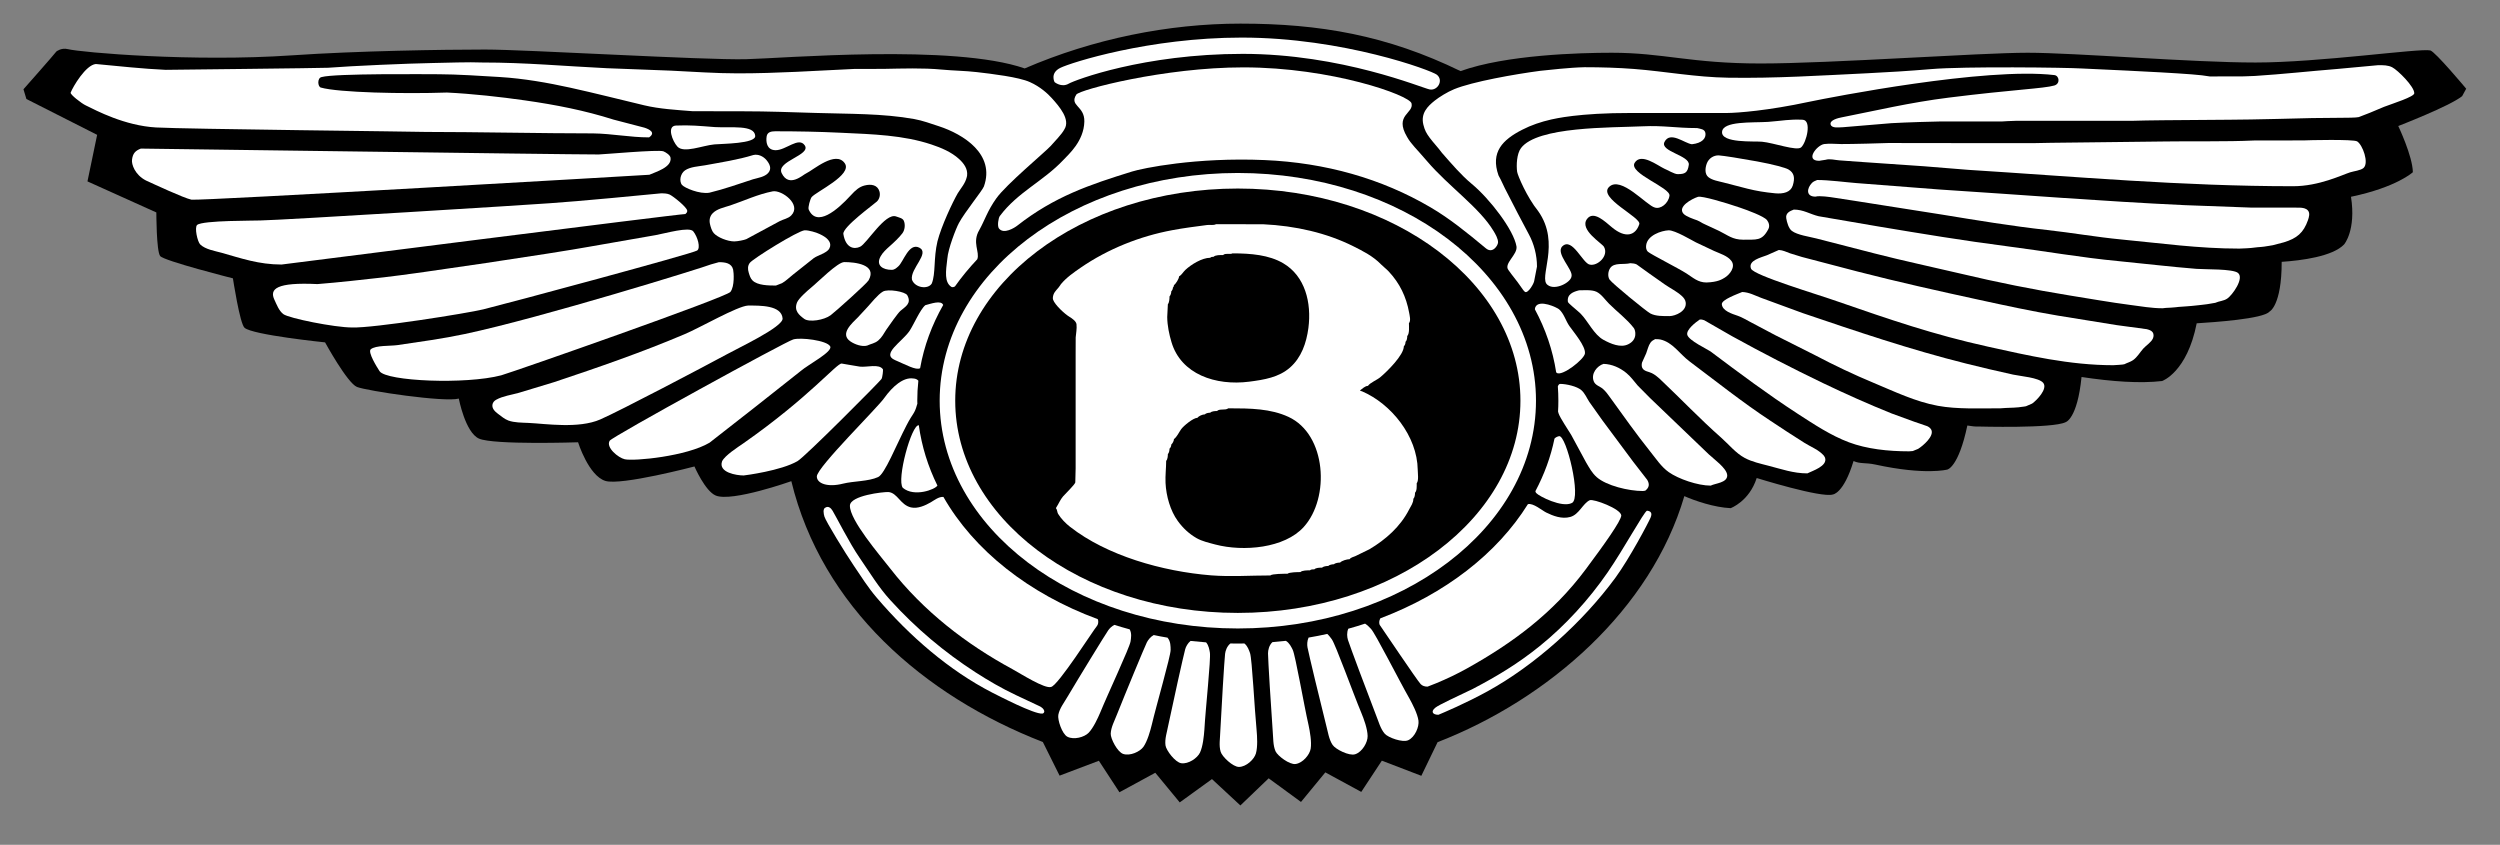 <svg width="100%" height="100%" viewBox="0 0 145 49" xmlns="http://www.w3.org/2000/svg">
    <rect x="0" y="0" width="145" height="49" fill="#808080" stroke="none"/>
    <g>
        <path fill-rule="evenodd" clip-rule="evenodd"
            d="M84.711 4.124C80.439 2.046 76.554 1.37 71.944 1.37C67.766 1.37 63.397 2.256 59.432 3.969C55.305 2.533 45.419 3.386 43.258 3.434C40.784 3.491 30.548 2.873 28.131 2.873C25.713 2.873 20.715 2.951 16.945 3.209C11.205 3.604 4.716 3.044 3.933 2.849C3.553 2.756 3.271 2.986 3.271 2.986C3.103 3.209 1.361 5.177 1.361 5.177L1.531 5.742L5.634 7.821L5.073 10.521L9.068 12.322C9.068 12.322 9.068 14.568 9.289 14.85C9.514 15.135 13.509 16.144 13.509 16.144C13.509 16.144 13.908 18.77 14.184 19.012C14.652 19.428 18.854 19.858 18.854 19.858C18.854 19.858 20.145 22.219 20.707 22.444C21.27 22.669 25.77 23.345 26.611 23.118C26.611 23.118 26.984 25.084 27.781 25.439C28.632 25.816 33.528 25.652 33.528 25.652C33.528 25.652 34.136 27.59 35.111 27.893C36.022 28.175 40.278 27.055 40.278 27.055C40.278 27.055 40.899 28.491 41.517 28.743C42.46 29.128 45.897 27.908 45.897 27.908C47.665 35.191 53.553 40.343 60.486 43.038L61.456 44.987L63.735 44.124L64.927 45.951L67.007 44.82L68.425 46.539L70.294 45.187L71.942 46.716L73.583 45.142L75.457 46.513L76.869 44.797L78.953 45.931L80.147 44.119L82.437 44.997L83.38 43.046C89.807 40.552 95.758 35.359 97.692 28.775C98.294 29.043 99.435 29.433 100.378 29.473C100.378 29.473 101.453 29.084 101.889 27.725C101.889 27.725 105.619 28.89 106.301 28.681C106.301 28.681 106.927 28.648 107.505 26.74C107.887 26.915 108.204 26.822 108.772 26.945C111.676 27.577 112.942 27.235 112.942 27.235C112.942 27.235 113.592 27.125 114.106 24.68C114.365 24.718 114.549 24.749 114.744 24.738C114.744 24.738 119.056 24.861 119.802 24.488C119.802 24.488 120.484 24.316 120.729 21.866C122.506 22.132 124.106 22.249 125.4 22.1C125.4 22.1 126.85 21.602 127.408 18.752C128.386 18.69 131.27 18.498 131.628 18.074C131.628 18.074 132.338 17.747 132.338 15.186C133.466 15.113 135.3 14.877 135.961 14.173C135.961 14.173 136.661 13.364 136.358 11.413C139.022 10.855 139.946 9.987 139.946 9.987C139.928 9.044 139.099 7.309 139.099 7.309C139.099 7.309 142.079 6.16 142.804 5.577L143.039 5.145C143.039 5.145 141.234 2.983 140.955 2.924C140.313 2.791 134.547 3.626 130.82 3.626C127.09 3.626 120.367 3.059 117.6 3.059C114.831 3.059 106.186 3.682 102.119 3.682C98.051 3.682 96.473 3.059 93.479 3.059C91.618 3.059 87.345 3.178 84.711 4.124Z"
            fill="black" />
        <path
            d="M133.616 8.144C132.65 8.145 131.687 8.149 130.724 8.149C129.078 8.225 127.312 8.179 125.612 8.205C123.375 8.24 118.223 8.282 117.962 8.302C116.894 8.302 115.824 8.302 114.758 8.302C112.94 8.302 111.336 8.295 109.52 8.295C109.212 8.309 107.371 8.359 106.789 8.355C106.53 8.349 106.06 8.317 105.801 8.355C105.372 8.422 104.67 9.327 105.515 9.327C105.552 9.318 105.591 9.312 105.631 9.307C105.717 9.295 105.801 9.282 105.888 9.267C106.125 9.193 106.433 9.282 106.674 9.3C107.124 9.332 107.579 9.367 108.031 9.398C109.219 9.48 110.405 9.56 111.589 9.643C112.441 9.712 113.295 9.783 114.147 9.85C120.383 10.243 126.544 10.801 133.006 10.801C134.501 10.801 135.835 10.146 136.305 9.996C136.505 9.931 136.925 9.885 137.083 9.743C137.416 9.452 137.033 8.394 136.713 8.2C136.495 8.067 133.857 8.13 133.616 8.144Z"
            fill="white" />
        <path
            d="M8.17 8.618C7.844 8.741 7.7 8.904 7.657 9.266C7.622 9.529 7.822 10.136 8.462 10.467C8.918 10.675 10.653 11.485 11.099 11.58C11.512 11.668 37.623 10.142 37.664 10.136C38.017 9.974 38.975 9.709 38.892 9.151C38.869 8.991 38.617 8.833 38.477 8.776C38.182 8.665 34.965 8.958 34.725 8.959C32.508 8.959 8.77 8.618 8.17 8.618Z"
            fill="white" />
        <path
            d="M99.684 9.012C99.396 9.005 99.105 9.178 98.991 9.49C98.897 9.746 98.865 10.096 99.086 10.274C99.316 10.458 99.673 10.509 99.961 10.584C100.426 10.704 100.892 10.824 101.354 10.944C101.89 11.076 102.337 11.151 102.958 11.212C103.438 11.257 103.855 11.151 103.979 10.766C104.118 10.319 104.068 10.021 103.72 9.823C103.556 9.731 102.885 9.541 101.905 9.361C100.949 9.187 99.969 9.03 99.684 9.012Z"
            fill="white" />
        <path
            d="M43.695 8.991C42.783 9.272 41.842 9.411 40.892 9.587C40.521 9.652 40.031 9.672 39.729 9.882C39.591 9.979 39.514 10.125 39.476 10.28C39.443 10.435 39.464 10.618 39.558 10.728C39.696 10.893 40.574 11.275 41.144 11.177C42.047 10.958 42.833 10.67 43.673 10.399C43.965 10.314 44.344 10.265 44.554 10.034C44.784 9.779 44.633 9.497 44.451 9.279C44.263 9.059 43.969 8.926 43.695 8.991Z"
            fill="white" />
        <path
            d="M105.396 10.44C105.288 10.489 105.179 10.52 105.093 10.61C104.798 10.91 104.726 11.405 105.298 11.405C105.529 11.335 106.156 11.43 106.379 11.465C106.794 11.527 107.207 11.591 107.619 11.656C109.29 11.92 110.962 12.183 112.633 12.446C114.651 12.776 116.677 13.113 118.728 13.339C120.167 13.499 121.6 13.752 123.054 13.891C125.297 14.104 127.509 14.419 129.88 14.419C130.023 14.414 130.168 14.405 130.312 14.4C130.395 14.39 130.482 14.386 130.567 14.382C130.625 14.372 130.688 14.367 130.747 14.361C130.81 14.354 130.875 14.347 130.941 14.339C131.011 14.334 131.085 14.327 131.156 14.322C131.218 14.312 131.275 14.309 131.335 14.302C131.381 14.292 131.426 14.287 131.47 14.28C131.511 14.275 131.55 14.267 131.591 14.262C131.631 14.255 131.668 14.249 131.706 14.242C131.746 14.236 131.788 14.23 131.826 14.222C132.041 14.167 132.256 14.111 132.468 14.054C133.219 13.824 133.602 13.509 133.864 12.764C133.92 12.596 133.992 12.36 133.86 12.208C133.742 12.075 133.559 12.051 133.379 12.043C132.436 12.043 131.491 12.04 130.548 12.04C129.262 11.993 127.981 11.945 126.691 11.898C121.926 11.675 117.195 11.293 112.475 10.99C110.876 10.867 109.276 10.743 107.675 10.619C107.014 10.567 106.088 10.44 105.396 10.44Z"
            fill="white" />
        <path
            d="M44.823 11.097C43.948 11.267 43.17 11.642 42.347 11.918C42.007 12.03 41.571 12.11 41.319 12.386C41.166 12.555 41.126 12.77 41.181 13.005C41.216 13.161 41.286 13.396 41.396 13.519C41.616 13.769 42.197 14.002 42.589 14.002C42.807 13.996 43.144 13.928 43.285 13.871C43.928 13.524 44.568 13.18 45.211 12.833C45.431 12.715 45.714 12.68 45.894 12.493C46.507 11.862 45.344 11.009 44.823 11.097Z"
            fill="white" />
        <path
            d="M98.482 11.416C98.116 11.536 97.283 11.989 97.641 12.394C97.782 12.557 98.237 12.71 98.432 12.777C98.674 12.882 98.657 12.912 98.897 13.017C99.169 13.142 99.435 13.268 99.705 13.392C100.208 13.636 100.477 13.903 101.11 13.903C101.856 13.886 102.191 14.001 102.561 13.295C102.661 13.112 102.594 12.907 102.487 12.768C102.312 12.54 101.323 12.18 100.893 12.034C100.05 11.747 98.719 11.352 98.482 11.416Z"
            fill="white" />
        <path
            d="M38.336 11.214C37.746 11.274 33.437 11.689 31.867 11.789C31.027 11.858 16.37 12.769 15.092 12.787C14.855 12.806 11.756 12.772 11.435 13.046C11.268 13.187 11.453 14.025 11.613 14.178C11.911 14.467 12.456 14.552 12.848 14.66C13.985 14.98 15.008 15.343 16.33 15.343C16.416 15.336 39.334 12.414 39.751 12.414C39.811 12.356 39.869 12.314 39.859 12.221C39.841 12.012 39.039 11.376 38.839 11.284C38.691 11.218 38.52 11.214 38.336 11.214Z"
            fill="white" />
        <path
            d="M104.04 12.156C103.815 12.241 103.547 12.358 103.604 12.67C103.642 12.893 103.739 13.248 103.924 13.389C104.24 13.633 104.95 13.727 105.355 13.832C106.479 14.124 107.609 14.414 108.735 14.702C110.399 15.13 112.077 15.483 113.77 15.883C115.817 16.37 117.935 16.796 120.044 17.138C121.205 17.323 122.37 17.533 123.566 17.688C124.183 17.766 124.782 17.879 125.432 17.879C125.494 17.874 125.55 17.868 125.612 17.859C125.72 17.854 125.837 17.848 125.947 17.841C126.025 17.834 126.102 17.829 126.183 17.821C126.24 17.814 126.298 17.809 126.358 17.801C126.445 17.796 126.532 17.789 126.613 17.783C126.702 17.774 126.785 17.768 126.87 17.764C126.957 17.754 127.04 17.749 127.126 17.743C127.193 17.736 127.256 17.729 127.321 17.723C127.381 17.716 127.44 17.709 127.5 17.704C127.558 17.696 127.618 17.691 127.676 17.684C127.735 17.676 127.793 17.671 127.855 17.663C127.905 17.658 127.958 17.651 128.008 17.644C128.049 17.639 128.088 17.631 128.129 17.624C128.168 17.618 128.208 17.613 128.248 17.604C128.288 17.598 128.326 17.593 128.363 17.584C128.404 17.579 128.443 17.571 128.484 17.564C128.716 17.458 128.964 17.463 129.181 17.318C129.474 17.12 130.18 16.142 129.805 15.832C129.509 15.584 127.899 15.633 127.4 15.594C125.877 15.473 124.363 15.289 122.86 15.144C120.701 14.94 118.555 14.559 116.429 14.286C113.905 13.961 111.419 13.549 108.937 13.134C107.784 12.936 106.628 12.741 105.478 12.541C104.977 12.421 104.603 12.156 104.04 12.156Z"
            fill="white" />
        <path
            d="M38.022 13.638C36.743 13.863 35.466 14.085 34.187 14.308C32.164 14.678 24.209 15.867 22.248 16.086C20.979 16.227 19.712 16.374 18.413 16.477C16.035 16.362 15.616 16.754 15.917 17.388C16.047 17.662 16.175 18.023 16.435 18.22C16.753 18.458 19.401 18.994 20.425 18.994C21.658 19.036 27.125 18.166 28.029 17.943C29.437 17.598 40.158 14.713 40.433 14.531C40.645 14.389 40.471 13.745 40.208 13.417C39.978 13.132 38.612 13.531 38.022 13.638Z"
            fill="white" />
        <path
            d="M46.673 13.357C46.289 13.375 43.675 15.001 43.489 15.246C43.361 15.412 43.364 15.614 43.427 15.816C43.477 15.976 43.522 16.142 43.645 16.265C43.932 16.554 44.572 16.562 45.003 16.562C45.12 16.517 45.238 16.47 45.356 16.424C45.586 16.296 45.771 16.101 45.986 15.934C46.428 15.576 46.764 15.322 47.206 14.966C47.431 14.808 47.947 14.678 48.092 14.43C48.464 13.787 47.114 13.347 46.673 13.357Z"
            fill="white" />
        <path
            d="M96.783 13.357C96.348 13.38 95.55 13.648 95.477 14.223C95.457 14.37 95.482 14.52 95.59 14.608C95.785 14.771 97.326 15.547 97.818 15.862C98.191 16.099 98.479 16.384 98.974 16.384C99.64 16.362 99.877 16.199 100.04 16.101C100.329 15.922 100.675 15.483 100.425 15.139C100.205 14.833 99.737 14.701 99.417 14.555C99.064 14.388 98.712 14.221 98.358 14.055C98.121 13.937 97.168 13.357 96.783 13.357Z"
            fill="white" />
        <path
            d="M103.174 14.498C102.942 14.599 102.712 14.702 102.481 14.804C102.164 14.931 101.369 15.101 101.559 15.582C101.714 15.977 105.461 17.085 106.609 17.495C109.598 18.529 112.155 19.412 115.306 20.107C117.595 20.612 120.032 21.182 122.566 21.182C122.67 21.177 122.776 21.172 122.876 21.163C122.951 21.157 123.02 21.15 123.095 21.145C123.136 21.137 123.173 21.132 123.213 21.125C123.386 21.037 123.556 20.998 123.719 20.887C123.972 20.705 124.114 20.435 124.311 20.217C124.492 20.017 124.764 19.864 124.872 19.624C124.919 19.512 124.924 19.367 124.851 19.267C124.766 19.159 124.637 19.127 124.511 19.092C123.929 19.014 123.346 18.936 122.761 18.856C121.627 18.673 120.494 18.489 119.358 18.306C117.835 18.051 116.305 17.72 114.814 17.395C112.427 16.877 110.083 16.352 107.757 15.754C106.676 15.469 105.593 15.187 104.512 14.904C104.283 14.832 104.053 14.764 103.823 14.692C103.605 14.614 103.425 14.514 103.174 14.498Z"
            fill="white" />
        <path
            d="M48.969 15.201C48.579 15.201 47.443 16.361 47.023 16.701C46.823 16.867 46.332 17.297 46.23 17.539C46.039 18.012 46.335 18.265 46.643 18.493C46.927 18.705 47.795 18.57 48.179 18.282C48.461 18.07 50.269 16.451 50.377 16.261C50.9 15.336 49.577 15.201 48.969 15.201Z"
            fill="white" />
        <path
            d="M41.697 15.206C41.544 15.248 41.386 15.293 41.232 15.336C40.827 15.507 31.424 18.423 26.968 19.371C25.681 19.644 24.38 19.821 23.054 20.016C22.648 20.076 21.786 20.019 21.503 20.259C21.32 20.424 21.861 21.294 22.016 21.53C22.409 22.115 27.021 22.31 29.072 21.768C29.901 21.525 42.114 17.25 42.363 16.932C42.62 16.604 42.557 15.786 42.522 15.637C42.433 15.261 42.07 15.206 41.697 15.206Z"
            fill="white" />
        <path
            d="M94.558 15.265C94.19 15.364 93.62 15.205 93.39 15.55C93.264 15.735 93.237 16.035 93.355 16.217C93.498 16.432 95.489 18.063 95.726 18.184C96.039 18.344 96.447 18.334 96.839 18.334C97.169 18.328 97.85 18.051 97.769 17.528C97.749 17.39 97.655 17.266 97.55 17.17C97.247 16.895 96.874 16.718 96.544 16.488C96.263 16.298 95.946 16.058 95.664 15.868C95.408 15.675 95.183 15.53 94.926 15.337C94.815 15.282 94.695 15.274 94.558 15.265Z"
            fill="white" />
        <path
            d="M91.59 16.838C91.257 16.92 90.874 17.06 90.938 17.505C90.945 17.59 91.467 17.988 91.665 18.181C92.113 18.631 92.443 19.411 93.013 19.717C93.409 19.932 93.996 20.194 94.442 19.965C94.999 19.694 94.855 19.148 94.764 19.029C94.356 18.499 93.801 18.093 93.326 17.618C93.096 17.388 92.879 17.055 92.593 16.922C92.318 16.797 91.926 16.838 91.59 16.838Z"
            fill="white" />
        <path
            d="M51.211 16.91C50.91 17.085 50.536 17.567 50.298 17.823C50.121 18.011 49.95 18.2 49.777 18.385C49.425 18.743 48.69 19.358 49.317 19.797C49.577 19.979 50.008 20.127 50.293 20.044C50.523 19.937 50.74 19.917 50.94 19.747C51.138 19.581 51.271 19.336 51.404 19.124C51.561 18.888 52.087 18.15 52.219 18.035C52.491 17.795 52.891 17.613 52.624 17.128C52.506 16.908 51.496 16.747 51.211 16.91Z"
            fill="white" />
        <path
            d="M101.047 16.936C100.781 17.051 99.849 17.378 99.866 17.644C99.894 18.031 100.454 18.201 100.794 18.317C101.051 18.407 101.281 18.552 101.517 18.674C102 18.93 102.487 19.185 102.968 19.442C103.736 19.828 104.504 20.215 105.272 20.601C106.385 21.188 107.52 21.728 108.678 22.209C109.867 22.704 111.084 23.295 112.396 23.537C113.511 23.742 114.804 23.682 116.033 23.682C116.132 23.674 116.232 23.669 116.328 23.662C116.493 23.655 116.656 23.648 116.821 23.642C116.908 23.635 116.991 23.628 117.076 23.623C117.128 23.613 117.181 23.61 117.235 23.602C117.286 23.595 117.339 23.59 117.393 23.582C117.431 23.575 117.468 23.57 117.508 23.562C117.624 23.51 117.744 23.457 117.864 23.407C118.138 23.214 118.779 22.551 118.509 22.209C118.256 21.896 117.185 21.821 116.763 21.728C115.842 21.526 114.927 21.311 114.029 21.086C110.779 20.273 107.658 19.212 104.549 18.157C103.75 17.864 102.948 17.571 102.149 17.276C101.794 17.144 101.452 16.949 101.047 16.936Z"
            fill="white" />
        <path
            d="M43.388 17.722C42.778 17.749 40.581 19.018 39.706 19.383C37.254 20.426 34.696 21.311 32.137 22.164C31.459 22.37 30.778 22.579 30.098 22.782C29.673 22.902 29.165 22.97 28.787 23.18C28.675 23.238 28.58 23.34 28.562 23.468C28.524 23.697 28.715 23.875 28.875 23.995C29.07 24.138 29.257 24.305 29.483 24.39C29.838 24.518 30.252 24.51 30.666 24.53C31.634 24.575 33.559 24.878 34.815 24.328C35.971 23.825 40.859 21.251 42.149 20.553C42.757 20.211 45.427 18.965 45.391 18.472C45.332 17.694 44.08 17.722 43.388 17.722Z"
            fill="white" />
        <path
            d="M98.591 18.53C98.371 18.675 97.787 19.118 97.862 19.42C97.949 19.754 99.035 20.256 99.214 20.386C100.873 21.632 102.527 22.868 104.258 23.993C105.211 24.609 106.179 25.256 107.239 25.654C108.274 26.042 109.505 26.177 110.726 26.177C110.796 26.172 110.869 26.165 110.943 26.16C111.044 26.115 111.147 26.075 111.251 26.034C111.536 25.857 112.214 25.279 112.007 24.911C111.956 24.823 111.869 24.759 111.779 24.718C111.527 24.633 111.276 24.546 111.024 24.459C110.589 24.301 110.153 24.14 109.72 23.983C108.372 23.441 107.057 22.853 105.749 22.227C103.957 21.366 102.194 20.456 100.465 19.503C99.923 19.195 99.384 18.883 98.845 18.573C98.8 18.562 98.754 18.55 98.709 18.535C98.667 18.535 98.632 18.532 98.591 18.53Z"
            fill="white" />
        <path
            d="M95.995 19.671C95.894 19.722 95.8 19.774 95.729 19.874C95.602 20.051 95.559 20.291 95.479 20.492C95.4 20.674 95.319 20.85 95.237 21.029C95.212 21.128 95.21 21.248 95.252 21.338C95.356 21.545 95.629 21.55 95.812 21.645C95.969 21.725 96.112 21.832 96.245 21.955C97.456 23.096 98.596 24.299 99.822 25.379C100.277 25.783 100.675 26.283 101.193 26.56C101.608 26.785 102.111 26.893 102.579 27.015C103.304 27.2 104.009 27.456 104.825 27.456C105.122 27.308 106.003 27.036 105.855 26.556C105.848 26.538 105.84 26.52 105.83 26.502C105.812 26.473 105.792 26.442 105.772 26.413C105.473 26.083 105.025 25.915 104.665 25.69C103.991 25.272 103.336 24.832 102.674 24.397C101.065 23.338 99.541 22.122 97.988 20.957C97.415 20.527 97.025 19.859 96.308 19.692C96.267 19.687 96.23 19.684 96.19 19.676C96.159 19.672 96.127 19.672 96.094 19.672C96.059 19.671 96.03 19.671 95.995 19.671Z"
            fill="white" />
        <path
            d="M46.006 19.688C45.566 19.811 35.508 25.323 35.363 25.561C35.122 25.951 35.865 26.555 36.235 26.637C36.786 26.759 39.833 26.464 41.154 25.676C41.539 25.388 46.093 21.809 46.451 21.511C46.887 21.137 48.31 20.401 48.152 20.091C47.972 19.74 46.421 19.556 46.006 19.688Z"
            fill="white" />
        <path
            d="M48.818 21.086C48.54 21.051 46.937 23.038 43.119 25.711C42.791 25.937 42.046 26.414 41.882 26.752C41.644 27.412 42.734 27.577 43.134 27.577C43.225 27.568 45.296 27.303 46.257 26.745C46.699 26.487 50.991 22.174 51.124 21.984C51.184 21.899 51.229 21.461 51.211 21.422C50.984 21.079 50.271 21.316 49.869 21.264C49.561 21.221 49.121 21.132 48.818 21.086Z"
            fill="white" />
        <path
            d="M93.005 21.105C92.63 21.222 92.267 21.667 92.435 22.11C92.523 22.348 92.78 22.398 92.96 22.548C93.128 22.695 93.251 22.861 93.374 23.036C94.141 24.096 94.899 25.171 95.72 26.197C96.035 26.587 96.358 27.083 96.79 27.385C97.348 27.778 98.463 28.166 99.221 28.166C99.492 28.029 100.165 28.004 100.179 27.591C100.179 27.575 100.179 27.555 100.175 27.536C100.13 27.143 99.406 26.63 99.119 26.36C97.981 25.269 96.845 24.177 95.704 23.086C95.467 22.845 95.229 22.605 94.99 22.365C94.771 22.115 94.586 21.838 94.316 21.623C93.958 21.334 93.506 21.12 93.005 21.105Z"
            fill="white" />
        <path
            d="M47.883 29.436C47.709 29.496 47.769 29.807 47.818 29.967C47.903 30.247 49.02 32.07 49.515 32.801C49.94 33.431 50.347 34.077 50.851 34.667C52.759 36.906 55.063 38.894 57.542 40.168C57.92 40.358 59.983 41.431 60.451 41.388C60.55 41.379 60.583 41.285 60.564 41.228C60.533 41.109 60.429 41.039 60.333 40.978C59.865 40.758 59.395 40.536 58.925 40.316C58.117 39.935 57.321 39.474 56.563 38.984C54.785 37.831 53.146 36.466 51.636 34.805C50.947 34.047 50.485 33.263 49.86 32.356C49.27 31.505 48.487 29.944 48.289 29.622C48.186 29.452 48.041 29.342 47.883 29.436Z"
            fill="white" />
        <path
            d="M95.524 29.62C95.324 29.726 94.201 31.805 93.234 33.21C92.16 34.766 90.802 36.266 89.301 37.475C88.046 38.488 86.82 39.226 85.424 39.956C84.549 40.381 83.448 40.877 83.242 41.052C82.965 41.28 83.105 41.457 83.428 41.457C83.711 41.339 84.998 40.8 86.294 40.086C89.021 38.583 91.792 36.099 93.693 33.51C94.511 32.392 95.617 30.304 95.737 30.013C95.83 29.785 95.778 29.645 95.524 29.62Z"
            fill="white" />
        <path fill-rule="evenodd" clip-rule="evenodd"
            d="M61.165 4.762C61.165 4.762 60.886 4.242 61.493 3.939C62.106 3.634 66.648 2.18 72.017 2.18C77.915 2.18 83.04 4.091 83.338 4.334C83.745 4.664 83.375 5.279 82.917 5.187C82.463 5.097 77.815 3.124 72.079 3.124C66.343 3.124 62.336 4.647 61.983 4.854C61.563 5.097 61.165 4.762 61.165 4.762Z"
            fill="white" />
        <path
            d="M54.952 23.241C54.952 16.195 62.491 10.484 71.793 10.484C81.096 10.484 88.636 16.195 88.636 23.241C88.636 30.289 81.096 36 71.793 36C62.491 36 54.952 30.289 54.952 23.241Z"
            stroke="white" stroke-width="0.902" stroke-miterlimit="3.864" fill="black"/>
        <path
            d="M70.529 13.003C70.397 13.08 70.174 13.032 70.017 13.05C69.336 13.14 68.655 13.225 67.995 13.35C66.084 13.705 64.245 14.451 62.689 15.519C62.294 15.791 61.842 16.102 61.527 16.49C61.519 16.507 61.509 16.522 61.496 16.54C61.382 16.729 61.182 16.872 61.106 17.078C61.076 17.162 61.047 17.29 61.079 17.383C61.186 17.688 61.754 18.213 62.037 18.381C62.177 18.466 62.415 18.628 62.437 18.805C62.467 19.074 62.407 19.333 62.39 19.571C62.387 19.892 62.387 20.214 62.387 20.535V25.274V27.16C62.382 27.436 62.375 27.708 62.367 27.983C62.33 28.119 61.787 28.642 61.659 28.789C61.489 28.984 61.401 29.229 61.261 29.436C61.259 29.452 61.251 29.467 61.244 29.482C61.326 29.559 61.311 29.707 61.367 29.8C61.532 30.072 61.807 30.358 62.069 30.56C64.2 32.224 67.403 33.142 70.252 33.371C71.379 33.459 72.537 33.376 73.678 33.376C73.774 33.277 74.482 33.277 74.677 33.277C74.769 33.187 75.266 33.181 75.425 33.181C75.519 33.079 75.83 33.079 75.977 33.079C76.034 33.021 76.142 33.021 76.234 33.021C76.325 32.924 76.542 32.924 76.683 32.924C76.75 32.849 76.931 32.826 77.038 32.826C77.103 32.756 77.27 32.726 77.371 32.726C77.436 32.654 77.623 32.629 77.725 32.629C77.826 32.518 78.123 32.433 78.278 32.433C78.354 32.326 78.493 32.309 78.601 32.259C78.876 32.126 79.149 31.993 79.421 31.86C80.372 31.298 81.227 30.54 81.73 29.549C81.83 29.357 81.975 29.171 81.975 28.931C82.053 28.852 82.071 28.699 82.071 28.578C82.186 28.464 82.169 28.203 82.169 28.028C82.296 27.884 82.231 27.446 82.228 27.241C82.2 25.294 80.685 23.419 78.996 22.696C78.964 22.683 78.886 22.68 78.886 22.638C79.009 22.553 79.177 22.381 79.341 22.381C79.466 22.195 79.876 22.035 80.065 21.872C80.463 21.537 81.423 20.59 81.423 20.084C81.49 20.021 81.52 19.926 81.52 19.827C81.6 19.753 81.62 19.606 81.62 19.491C81.76 19.344 81.718 18.966 81.718 18.744C81.843 18.61 81.756 18.29 81.73 18.135C81.56 17.207 81.185 16.43 80.547 15.747C80.402 15.592 80.24 15.477 80.097 15.331C79.645 14.863 79.052 14.563 78.499 14.286C76.947 13.51 75.144 13.095 73.263 13.007C72.348 13.005 71.439 13.003 70.529 13.003Z"
            fill="white" />
        <path
            d="M71.489 14.695C72.554 14.695 73.605 14.786 74.425 15.268C75.698 16.014 76.076 17.555 75.888 19.021C75.771 19.896 75.48 20.741 74.818 21.32C74.172 21.885 73.334 22.024 72.456 22.137C70.511 22.387 68.499 21.71 67.946 19.843C67.811 19.391 67.706 18.895 67.699 18.392C67.711 18.143 67.724 17.892 67.736 17.645C67.819 17.554 67.832 17.322 67.832 17.192C67.899 17.125 67.934 16.995 67.934 16.897C67.987 16.849 68.029 16.759 68.029 16.681C68.067 16.646 68.089 16.599 68.089 16.542C68.196 16.459 68.385 16.169 68.385 16.031C68.539 15.944 68.625 15.774 68.75 15.656C69.087 15.341 69.717 14.951 70.193 14.951C70.24 14.898 70.316 14.893 70.39 14.893C70.491 14.783 70.783 14.793 70.941 14.793C71.059 14.665 71.344 14.775 71.489 14.695Z"
            fill="black" />
        <path
            d="M71.238 23.682C72.544 23.682 73.695 23.701 74.731 24.179C76.942 25.2 77.147 28.877 75.618 30.563C74.51 31.796 72.124 32.012 70.485 31.581C70.11 31.479 69.733 31.399 69.4 31.211C68.959 30.956 68.611 30.63 68.309 30.213C67.882 29.625 67.638 28.78 67.601 28.007C67.581 27.572 67.638 27.141 67.638 26.728C67.719 26.648 67.736 26.461 67.736 26.336C67.807 26.265 67.832 26.126 67.832 26.021C67.897 25.968 67.934 25.871 67.934 25.785C68.006 25.723 68.089 25.573 68.089 25.468C68.264 25.337 68.379 25.073 68.504 24.898C68.647 24.698 69.21 24.234 69.447 24.234C69.528 24.129 69.743 24.034 69.88 24.034C69.942 23.962 70.095 23.937 70.193 23.937C70.27 23.852 70.466 23.839 70.588 23.839C70.731 23.686 71.078 23.819 71.238 23.682Z"
            fill="black" />
        <path
            d="M86.901 5.14C87.151 5.067 87.394 5.123 87.561 5.303C87.719 5.476 87.674 5.768 87.471 5.881C87.306 5.973 87.086 5.981 86.901 6.03C86.426 6.153 84.795 6.391 84.705 6.958C84.657 7.284 85.088 7.662 85.253 7.779C85.478 7.976 85.088 7.606 85.313 7.802C85.641 8.09 86.373 8.595 85.978 9.113C85.881 9.238 85.723 9.297 85.56 9.28C84.782 9.202 83.72 7.657 83.629 7.402C83.517 7.086 83.562 6.761 83.742 6.499C84.35 5.628 85.966 5.46 86.901 5.14Z"
            fill="black" />
        <path
            d="M99.879 7.652C99.837 8.314 101.732 8.179 102.193 8.22C102.878 8.282 104.211 8.775 104.466 8.547C104.774 8.272 105.102 6.969 104.549 6.944C103.746 6.911 103.443 7.001 102.548 7.069C101.628 7.126 99.921 7.007 99.879 7.652Z"
            fill="white" />
        <path
            d="M43.803 7.882C43.83 8.338 41.892 8.333 41.433 8.375C40.749 8.437 39.655 8.907 39.287 8.5C39.008 8.195 38.652 7.306 39.208 7.282C40.008 7.247 40.573 7.302 41.464 7.371C42.389 7.427 43.762 7.221 43.803 7.882Z"
            fill="white" />
        <path
            d="M58.481 5.005C59.387 5.232 59.905 5.207 60.428 6.06C60.692 6.483 60.708 7.161 60.267 7.747C59.982 8.131 59.874 8.251 59.56 8.632C59.241 9.019 59.202 9.28 58.661 9.358C58.481 9.385 58.326 9.342 58.226 9.197C57.868 8.679 58.629 8.051 59.031 7.597C59.184 7.424 59.531 6.909 59.474 6.694C59.367 5.986 58.517 5.998 57.954 5.823C57.748 5.756 57.171 5.65 56.99 5.535C56.772 5.397 56.836 5.13 56.966 4.932C57.068 4.777 57.595 4.797 58.481 5.005Z"
            fill="black" />
        <path
            d="M98.435 7.428C98.63 7.478 98.876 7.483 98.915 7.721C98.958 8.017 98.733 8.299 98.132 8.366C97.713 8.322 96.869 7.576 96.54 8.234C96.259 8.79 98.03 9.012 97.95 9.563C97.887 10.025 97.719 10.1 97.31 10.1C97.125 10.11 96.689 9.843 96.54 9.788C96.134 9.6 95.171 8.835 94.808 9.448C94.45 10.055 96.895 10.878 96.83 11.351C96.766 11.799 96.316 12.152 95.976 12.036C95.506 11.923 94.001 10.157 93.318 10.85C92.689 11.489 95.204 12.611 95.079 13.001C94.866 13.655 94.293 13.85 93.495 13.187C93.079 12.841 92.422 12.196 92.047 12.701C91.586 13.324 92.915 14.108 93.032 14.317C93.323 14.841 92.654 15.448 92.212 15.348C91.802 15.293 91.198 13.747 90.624 14.278C90.185 14.683 91.259 15.648 91.148 16.033C91.103 16.391 90.191 16.862 89.768 16.531C89.187 16.144 90.558 14.135 89.212 12.241C88.56 11.436 88.03 10.187 87.994 9.967C87.942 9.582 87.97 8.92 88.217 8.59C89.16 7.326 93.438 7.411 95.266 7.326C96.491 7.268 97.18 7.428 98.435 7.428Z"
            fill="white" />
        <path
            d="M44.962 7.614C44.715 7.614 44.502 7.668 44.465 7.914C44.418 8.217 44.463 8.699 44.976 8.712C45.581 8.722 46.319 7.917 46.672 8.426C47.072 8.999 45.006 9.344 45.336 10.04C45.761 10.93 46.599 10.115 46.752 10.06C47.169 9.865 48.468 8.707 48.997 9.47C49.465 10.142 47.331 11.116 47.072 11.436C46.999 11.529 46.847 12.033 46.906 12.156C47.372 13.192 48.55 12.199 49.34 11.335C49.633 11.013 49.846 10.836 50.14 10.76C50.544 10.655 50.898 10.735 51.006 11.098C51.071 11.305 51.009 11.548 50.858 11.689C50.693 11.848 48.853 13.175 48.915 13.572C49.042 14.377 49.528 14.483 49.885 14.312C50.268 14.142 51.344 12.314 51.979 12.556C52.147 12.621 52.357 12.649 52.424 12.811C52.517 13.032 52.48 13.342 52.34 13.529C52.162 13.769 51.826 14.084 51.599 14.283C51.406 14.453 51.191 14.655 51.076 14.867C50.776 15.405 51.221 15.651 51.712 15.651C51.886 15.651 51.979 15.555 52.099 15.451C52.399 15.196 52.71 14.06 53.318 14.363C53.955 14.683 52.777 15.583 52.893 16.221C53.067 16.703 53.831 16.801 54.043 16.443C54.276 15.871 54.138 14.99 54.373 13.997C54.601 13.107 55.241 11.746 55.549 11.21C55.746 10.893 55.984 10.645 56.074 10.267C56.081 10.24 56.086 10.215 56.091 10.188C56.142 9.79 55.891 9.462 55.621 9.219C55.178 8.814 54.58 8.566 54.025 8.381C52.389 7.836 50.638 7.786 48.762 7.699C47.501 7.638 46.248 7.614 44.962 7.614Z"
            fill="white" />
        <path
            d="M89.054 17.805C89.284 17.34 90.328 17.85 90.425 17.938C90.713 18.191 90.811 18.606 91.025 18.91C91.286 19.283 91.966 20.072 91.928 20.495C91.896 20.839 90.575 21.863 90.287 21.622C90.278 21.613 90.272 21.602 90.258 21.592C90.063 20.316 89.642 19.089 89.024 17.942C89.024 17.892 89.037 17.845 89.054 17.805Z"
            fill="white" />
        <path
            d="M90.483 22.266C90.847 22.266 91.466 22.408 91.718 22.629C91.926 22.811 92.031 23.084 92.179 23.309L92.946 24.39L94.725 26.781L95.54 27.832C95.691 28.09 95.65 28.282 95.425 28.46L95.286 28.479C94.459 28.479 93.172 28.17 92.609 27.674C92.328 27.424 92.178 27.128 91.998 26.829L91.128 25.221C90.988 24.982 90.488 24.247 90.4 23.985C90.39 23.955 90.377 23.915 90.367 23.869C90.38 23.66 90.385 23.452 90.385 23.241C90.385 22.962 90.375 22.684 90.355 22.408C90.385 22.328 90.427 22.274 90.483 22.266Z"
            fill="white" />
        <path
            d="M51.298 23.069C51.774 22.409 52.394 21.864 52.972 21.952C53.105 21.957 53.202 22.007 53.265 22.082C53.222 22.464 53.202 22.852 53.202 23.242L53.207 23.422L53.192 23.462C53.029 24.047 52.969 23.912 52.574 24.676C51.974 25.834 51.319 27.49 50.933 27.669C50.37 27.928 49.512 27.897 48.892 28.052C48.006 28.277 47.376 28.047 47.376 27.634C47.379 27.104 50.943 23.605 51.298 23.069Z"
            fill="white" />
        <path
            d="M51.532 28.538C52.054 28.588 52.219 29.283 52.833 29.429C53.223 29.523 53.675 29.313 53.981 29.136C54.179 29.021 54.456 28.795 54.719 28.823C56.485 31.919 59.676 34.439 63.666 35.91C63.674 35.927 63.681 35.942 63.689 35.959C63.721 36.114 63.676 36.242 63.623 36.307C63.413 36.547 61.382 39.742 60.967 39.842C60.604 39.971 59.209 39.078 58.708 38.804C56.06 37.371 53.556 35.452 51.619 32.956C51.006 32.172 49.275 30.157 49.295 29.326C49.311 28.74 51.226 28.525 51.532 28.538Z"
            fill="white" />
        <path
            d="M92.207 29.012C92.427 28.924 94.008 29.509 94.035 29.897C94.019 30.217 93.052 31.573 91.967 33.027C90.066 35.58 87.709 37.307 85.075 38.775C84.508 39.09 83.907 39.377 83.307 39.625L82.799 39.825C82.641 39.825 82.497 39.783 82.397 39.676C82.194 39.467 80.14 36.404 80.043 36.273C79.965 36.168 79.987 35.988 80.06 35.863C83.803 34.449 86.831 32.111 88.618 29.242C88.92 29.159 89.448 29.612 89.678 29.725C90.078 29.922 90.583 30.12 91.076 29.983C91.592 29.842 91.802 29.197 92.207 29.012Z"
            fill="white" />
        <path
            d="M74.581 37.169C74.789 37.292 74.897 37.527 74.976 37.685C75.134 38.008 75.635 40.922 75.897 42.06C75.977 42.438 76.082 43.023 76.02 43.421C75.967 43.769 75.564 44.256 75.144 44.312C74.796 44.364 74.099 43.838 73.981 43.575C73.828 43.226 73.853 42.8 73.816 42.393C73.725 41.167 73.545 38.213 73.545 37.897C73.545 37.71 73.606 37.422 73.801 37.244C74.063 37.222 74.323 37.199 74.581 37.169Z"
            fill="white" />
        <path
            d="M76.981 36.768C77.093 36.867 77.176 36.988 77.243 37.077C77.463 37.377 78.489 40.23 78.954 41.338C79.106 41.703 79.316 42.278 79.322 42.69C79.331 43.053 79.011 43.616 78.599 43.746C78.253 43.861 77.458 43.456 77.293 43.208C77.073 42.885 77.023 42.45 76.912 42.043C76.602 40.82 75.892 37.868 75.835 37.55C75.808 37.398 75.81 37.175 75.897 36.98C76.265 36.918 76.623 36.847 76.981 36.768Z"
            fill="white" />
        <path
            d="M79.174 36.171C79.317 36.259 79.43 36.384 79.52 36.478C79.774 36.748 81.141 39.456 81.738 40.498C81.929 40.843 82.211 41.386 82.271 41.794C82.319 42.152 82.071 42.748 81.678 42.932C81.35 43.085 80.51 42.78 80.315 42.555C80.058 42.26 79.957 41.836 79.797 41.446C79.339 40.27 78.276 37.425 78.181 37.116C78.129 36.951 78.104 36.689 78.201 36.466C78.529 36.374 78.856 36.278 79.174 36.171Z"
            fill="white" />
        <path
            d="M72.176 37.322C72.366 37.473 72.442 37.716 72.502 37.88C72.621 38.223 72.766 41.177 72.882 42.34C72.917 42.721 72.952 43.318 72.842 43.702C72.744 44.042 72.287 44.475 71.864 44.482C71.511 44.487 70.881 43.884 70.8 43.607C70.686 43.243 70.768 42.823 70.778 42.411C70.838 41.185 71.015 38.231 71.055 37.92C71.076 37.74 71.166 37.476 71.363 37.322C71.509 37.325 71.653 37.325 71.793 37.325C71.921 37.325 72.049 37.325 72.176 37.322Z"
            fill="white" />
        <path
            d="M69.953 37.257C70.107 37.432 70.143 37.681 70.173 37.846C70.238 38.204 69.918 41.141 69.855 42.31C69.827 42.692 69.769 43.287 69.6 43.65C69.449 43.97 68.93 44.326 68.514 44.267C68.161 44.218 67.639 43.52 67.599 43.235C67.546 42.855 67.689 42.456 67.763 42.052C68.014 40.849 68.654 37.959 68.741 37.657C68.782 37.507 68.887 37.307 69.052 37.174C69.35 37.206 69.652 37.234 69.953 37.257Z"
            fill="white" />
        <path
            d="M67.714 36.983C67.902 37.195 67.894 37.498 67.897 37.695C67.897 38.058 67.072 40.895 66.804 42.033C66.711 42.408 66.551 42.981 66.321 43.313C66.118 43.599 65.546 43.861 65.147 43.729C64.81 43.619 64.412 42.844 64.422 42.555C64.435 42.173 64.647 41.803 64.793 41.418C65.246 40.277 66.378 37.543 66.516 37.26C66.588 37.12 66.724 36.937 66.916 36.832C67.176 36.89 67.444 36.938 67.714 36.983Z"
            fill="white" />
        <path
            d="M65.521 36.503C65.654 36.736 65.599 37.016 65.573 37.201C65.519 37.557 64.26 40.235 63.817 41.318C63.667 41.672 63.417 42.214 63.14 42.502C62.894 42.757 62.286 42.924 61.911 42.732C61.598 42.571 61.328 41.742 61.383 41.458C61.454 41.084 61.721 40.751 61.926 40.395C62.552 39.338 64.097 36.816 64.278 36.556C64.353 36.45 64.478 36.321 64.635 36.243C64.926 36.336 65.225 36.421 65.521 36.503Z"
            fill="white" />
        <path
            d="M53.67 17.7C53.979 17.623 54.592 17.388 54.705 17.69C54.049 18.841 53.594 20.071 53.367 21.355C53.129 21.494 52.529 21.145 51.914 20.887C51.083 20.532 52.323 19.828 52.754 19.191C52.987 18.846 53.374 17.936 53.67 17.7Z"
            fill="white" />
        <path
            d="M53.291 24.664C53.459 25.885 53.824 27.056 54.37 28.162C54.248 28.387 53.024 28.852 52.363 28.294C51.989 27.832 52.867 24.61 53.291 24.664Z"
            fill="white" />
        <path
            d="M137.942 3.78C138.243 3.78 138.51 3.78 138.747 3.902C139.073 4.069 140.038 5.025 140.028 5.41C140.021 5.615 138.817 5.991 138.275 6.196C137.872 6.378 136.964 6.741 136.809 6.791C136.707 6.828 135.986 6.834 135.866 6.831C135.703 6.836 134.578 6.848 134.107 6.848C133.917 6.854 130.491 6.944 129.327 6.944C128.032 6.944 126.761 6.974 125.472 6.974C125.183 6.974 123.711 6.998 123.624 7.008H118.098H116.9L116.428 7.026L116.133 7.044H112.575C112.305 7.044 110.506 7.097 109.703 7.144C108.595 7.236 106.962 7.374 106.89 7.379C106.674 7.379 106.24 7.461 106.176 7.219C106.107 6.961 106.642 6.839 106.81 6.808C108.791 6.418 110.779 5.943 113.021 5.663C116.752 5.195 118.548 5.138 119.156 4.958C119.509 4.85 119.437 4.39 119.156 4.355C115.156 3.884 106.209 5.638 104.924 5.905C102.539 6.419 100.771 6.548 100.183 6.553H94.62C91.526 6.548 90.187 6.888 89.975 6.929C89.377 7.066 88.812 7.254 88.281 7.529C87.154 8.107 86.438 8.82 86.913 10.173C87.081 10.464 87.241 10.866 87.404 11.158C87.787 11.919 88.281 12.857 88.679 13.602C88.967 14.132 89.145 14.796 89.145 15.461L88.985 16.287C88.975 16.429 88.629 17.039 88.447 16.93C88.429 16.917 88.397 16.882 88.356 16.835C88.137 16.516 87.906 16.201 87.659 15.896C87.579 15.784 87.516 15.694 87.488 15.661C87.199 15.284 88.032 14.77 87.956 14.291C87.799 13.343 86.406 11.529 85.36 10.665C84.747 10.158 84.179 9.487 83.634 8.867C83.409 8.559 83.158 8.304 82.929 7.999C82.729 7.729 82.636 7.561 82.555 7.231C82.396 6.573 82.791 6.173 83.216 5.835C83.469 5.633 83.949 5.333 84.341 5.173C85.397 4.738 87.874 4.299 89.34 4.107C89.827 4.059 91.016 3.917 91.906 3.899C92.899 3.899 93.845 3.929 94.775 4C96.588 4.142 98.359 4.48 100.243 4.507C102.985 4.55 105.624 4.378 108.285 4.25C109.471 4.194 110.722 4.115 111.992 4.009C113.939 3.842 119.877 3.917 120.753 3.972C121.185 3.997 125.117 4.159 127.104 4.312C127.546 4.345 127.904 4.387 128.189 4.437C129.062 4.418 129.928 4.457 130.783 4.405C132.381 4.304 133.983 4.127 135.561 4L137.942 3.78Z"
            fill="white" />
        <path
            d="M27.962 3.625C30.498 3.625 32.74 3.838 35.19 3.956C36.447 4.013 37.665 4.04 38.923 4.098C40.191 4.158 41.492 4.255 42.782 4.255C45.094 4.255 47.273 4.105 49.524 4L51.255 3.995C52.335 3.976 53.528 3.931 54.619 4.036C55.298 4.1 55.985 4.105 56.643 4.181C57.538 4.285 59.084 4.468 59.733 4.761C60.333 5.028 60.77 5.432 61 5.687C61.441 6.174 62.099 6.934 61.731 7.507C61.58 7.795 61.158 8.215 60.938 8.468C60.645 8.796 58.354 10.699 57.784 11.508C57.268 12.23 57.118 12.773 56.8 13.339C56.365 14.068 56.843 14.609 56.683 15.036C56.21 15.539 55.775 16.063 55.387 16.613C55.302 16.66 55.227 16.675 55.167 16.631C54.774 16.357 54.85 15.768 54.945 15.005C54.987 14.431 55.449 13.243 55.617 12.936C55.94 12.326 56.983 11.047 57.066 10.815C57.734 8.943 55.873 7.785 54.459 7.323C53.989 7.17 53.519 6.995 53.026 6.905C51.203 6.575 49.251 6.612 47.285 6.55C45.934 6.509 44.509 6.455 43.133 6.455L40.163 6.449C39.215 6.374 38.255 6.319 37.37 6.109C35.854 5.749 34.583 5.419 33.067 5.084C31.777 4.801 30.385 4.554 29.007 4.468C28.069 4.409 26.436 4.306 25.463 4.306C24.747 4.306 19.44 4.251 18.656 4.469C18.384 4.523 18.427 5.034 18.611 5.079C19.63 5.371 23.416 5.454 25.925 5.367C27.399 5.439 29.047 5.622 30.441 5.822C32.245 6.079 33.912 6.407 35.584 6.937L37.37 7.403C37.665 7.495 38.05 7.692 37.647 7.968C36.542 7.968 35.521 7.753 34.401 7.737C31.582 7.737 27.516 7.652 24.688 7.652C24.394 7.633 10.687 7.487 9.051 7.393C7.23 7.288 5.589 6.415 4.976 6.114C4.743 6.011 4.056 5.477 4.098 5.372C4.229 5.034 4.976 3.76 5.561 3.713C6.8 3.83 8.328 3.995 9.606 4.051C9.606 4.051 18.761 3.95 19.03 3.93C20.41 3.821 23.687 3.68 25.103 3.655C25.888 3.641 27.216 3.591 27.962 3.625Z"
            fill="white" />
        <path
            d="M90.43 25.297C90.853 25.244 91.734 28.894 91.174 29.171C90.608 29.472 89.26 28.781 89.103 28.598C89.073 28.566 89.057 28.528 89.053 28.488C89.568 27.518 89.943 26.498 90.161 25.437C90.234 25.362 90.318 25.321 90.43 25.297Z"
            fill="white" />
        <path
            d="M72.112 3.908C67.527 3.908 62.61 5.204 62.427 5.484C62.002 6.152 62.915 6.125 62.892 7.053C62.864 8.189 61.98 8.951 61.674 9.279C60.506 10.518 59.017 11.15 57.987 12.534C57.909 12.638 57.832 13.104 57.937 13.248C58.209 13.611 58.847 13.209 59 13.088C61.166 11.393 63.198 10.713 65.654 9.95C66.264 9.759 69.358 9.112 73.35 9.284C76.878 9.436 80.132 10.358 82.964 12.021C84.096 12.684 85.105 13.509 86.178 14.4C86.568 14.729 86.873 14.249 86.886 14.07C86.901 13.864 86.733 13.572 86.626 13.399C85.811 12.038 84.014 10.808 82.768 9.346C82.151 8.621 81.843 8.359 81.612 7.944C80.85 6.657 82.015 6.583 81.868 5.994C81.755 5.524 77.238 3.908 72.112 3.908Z"
            fill="white" />
    </g>
</svg>